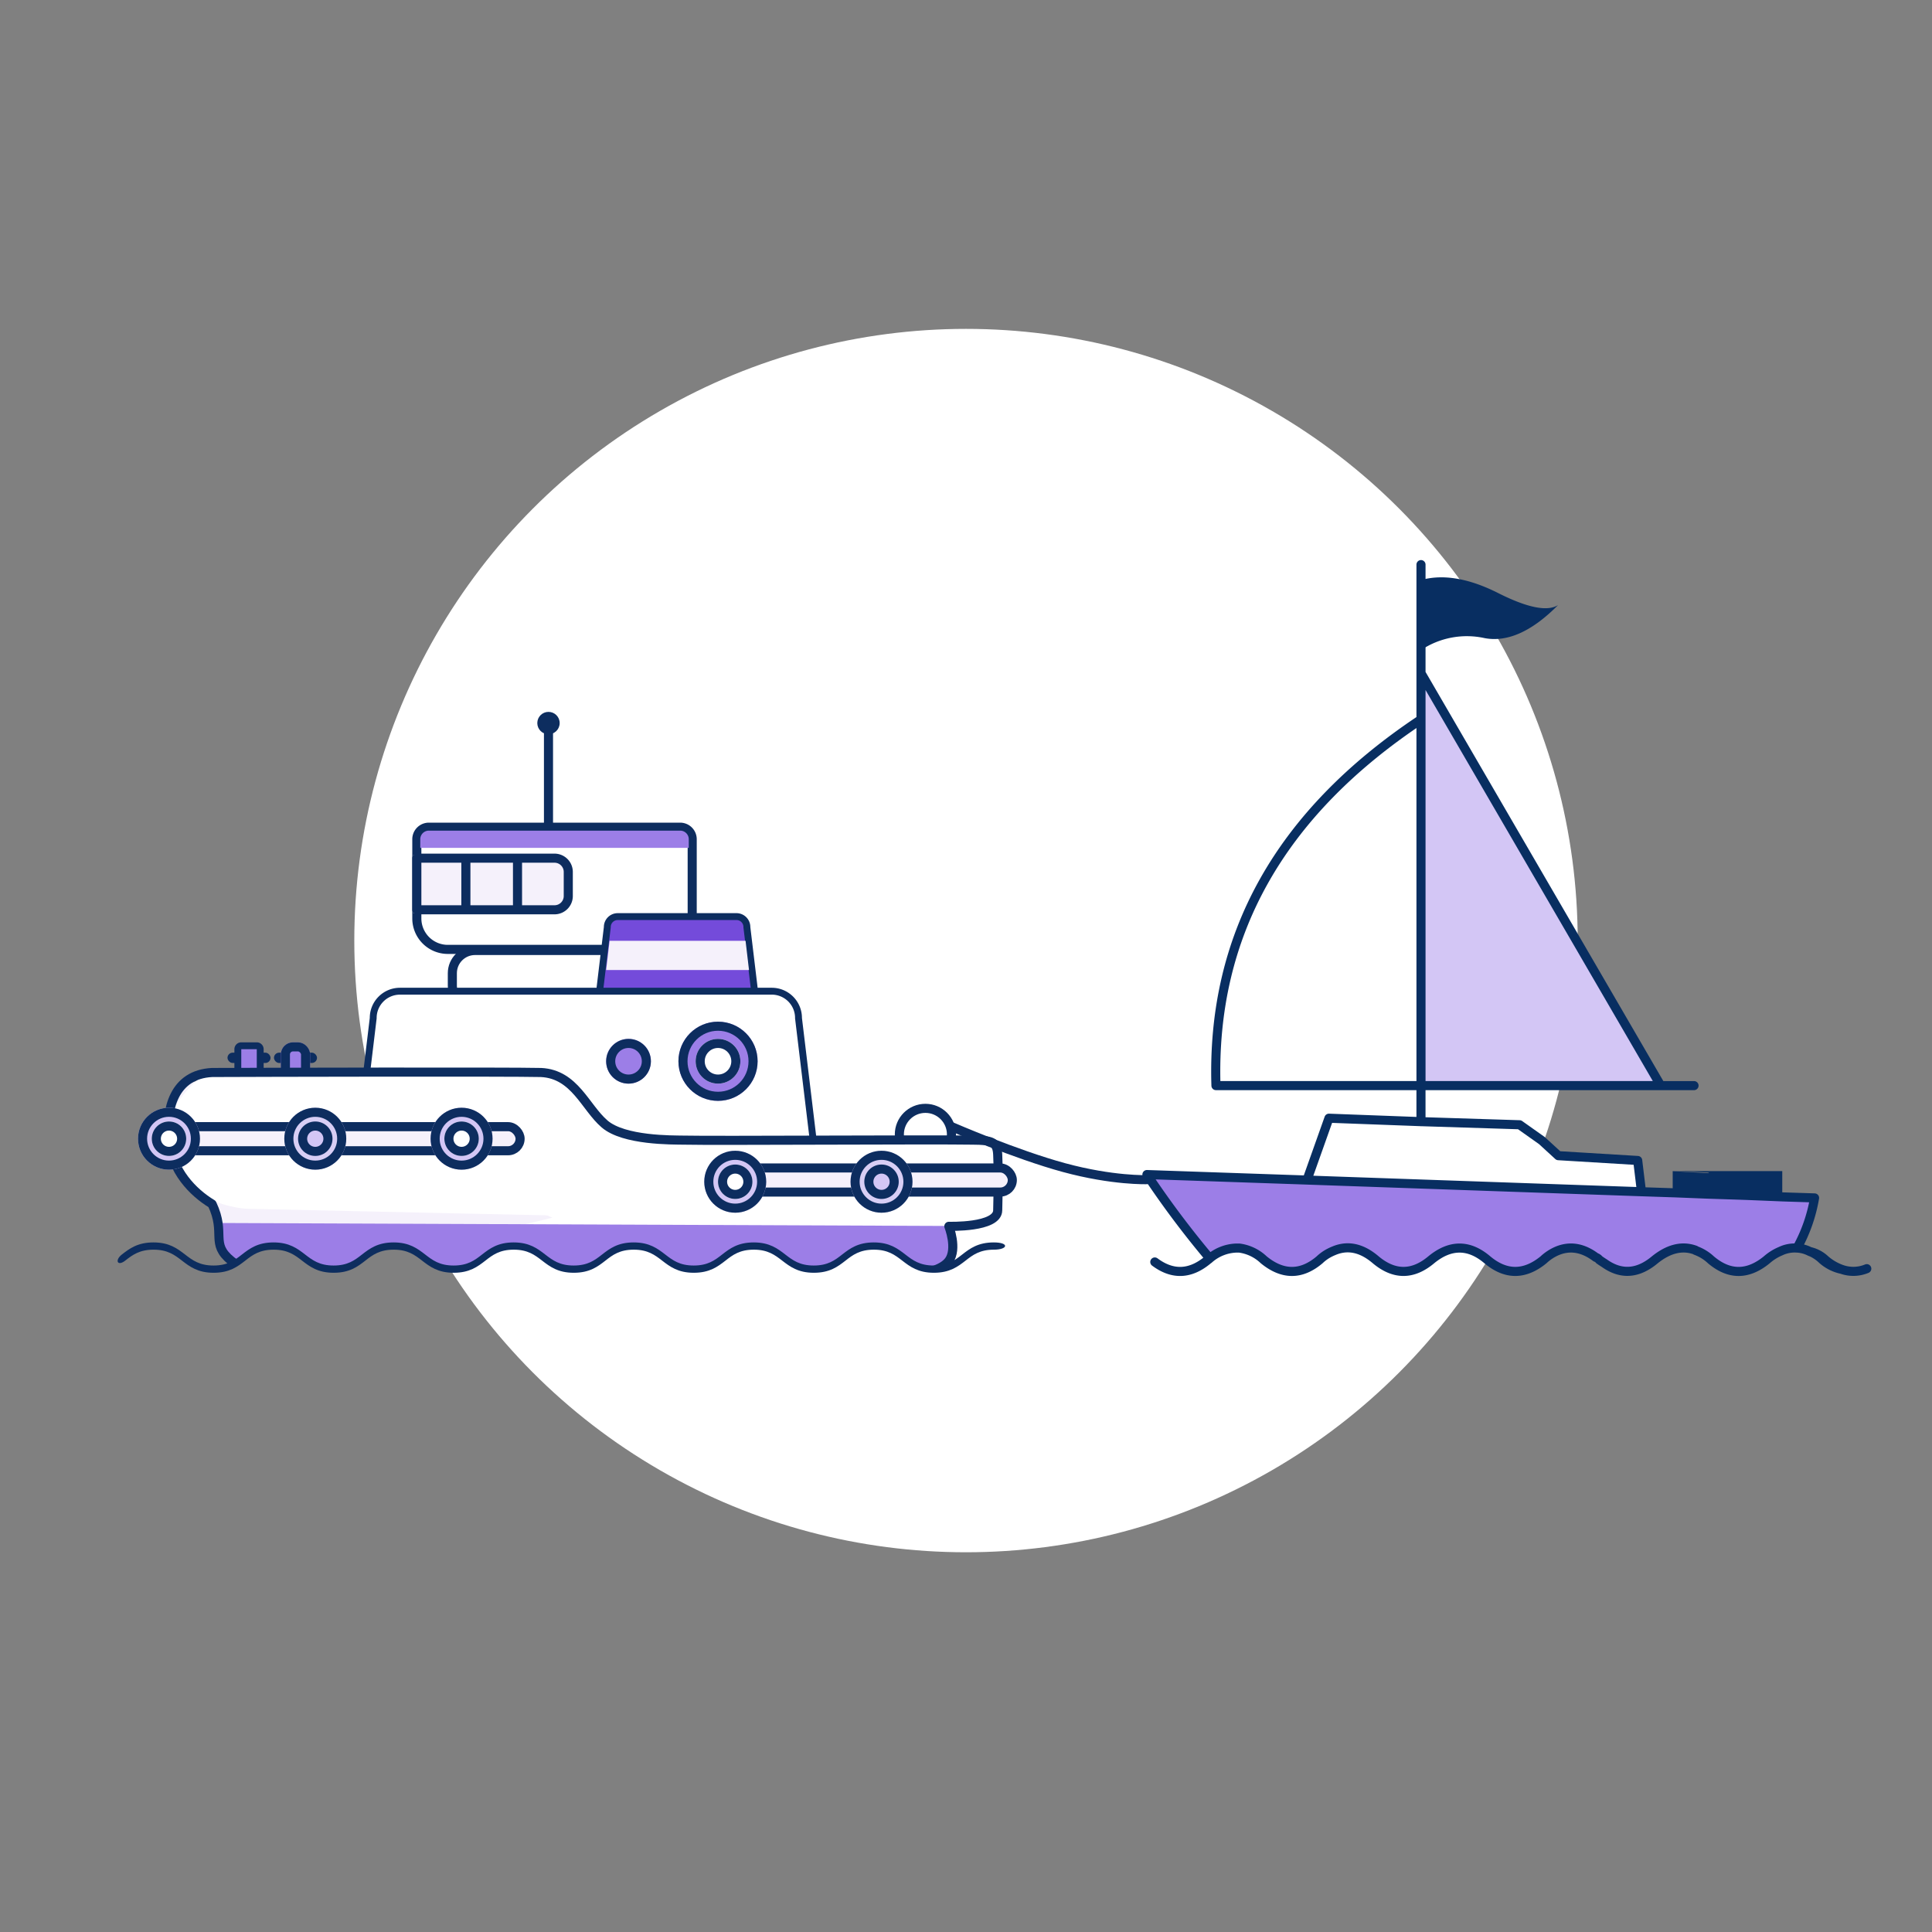 <?xml version="1.0" encoding="UTF-8"?>
<svg xmlns="http://www.w3.org/2000/svg" xmlns:xlink="http://www.w3.org/1999/xlink" width="638" height="638" viewBox="0 0 638 638">
  <rect x="0" y="0" width="638" height="638" fill="#808080" stroke="none"/>
  <defs>
    <clipPath id="clip-path">
      <path id="Path_725" data-name="Path 725" d="M38.75,101.952q-9.879-8.388-19.758,0V-86.223H315.369L367.139,79.754l-51.769,22.2q-9.88-8.388-19.759,0t-19.759,0q-9.876-8.388-19.757,0t-19.759,0q-9.88-8.388-19.758,0t-19.758,0q-9.879-8.388-19.758,0t-19.759,0q-9.879-8.388-19.758,0t-19.758,0q-9.879-8.388-19.759,0t-19.758,0q-9.879-8.388-19.758,0T38.75,101.952Z" transform="translate(10768.872 1573.921)" fill="#fff"></path>
    </clipPath>
    <clipPath id="clip-On-Water_Towing:_Ahoy_Insurance">
      <rect width="638" height="638"></rect>
    </clipPath>
  </defs>
  <g id="On-Water_Towing:_Ahoy_Insurance" data-name="On-Water Towing: Ahoy Insurance" clip-path="url(#clip-On-Water_Towing:_Ahoy_Insurance)">
    <g id="insurance_ahoy_location" data-name="insurance ahoy  location" transform="translate(-1114.578 -1639.84)">
      <circle id="Ellipse_18605" data-name="Ellipse 18605" cx="202" cy="202" r="202" transform="translate(1231.578 1748.443)" fill="#fff"></circle>
    </g>
    <g id="Towing_on-water" data-name="Towing on-water" transform="translate(-10746.943 -1260.773)">
      <g id="Mask_Group_1" data-name="Mask Group 1" clip-path="url(#clip-path)">
        <g id="Group_1843" data-name="Group 1843" transform="translate(10768.482 1495.855)">
          <g id="Rectangle_444" data-name="Rectangle 444" transform="translate(126.338 77.296)" fill="#fff" stroke="#0d2d5f" stroke-width="3">
            <rect width="81.843" height="22.166" rx="9" stroke="none"></rect>
            <rect x="1.5" y="1.5" width="78.843" height="19.166" rx="7.5" fill="none"></rect>
          </g>
          <g id="Ellipse_18714" data-name="Ellipse 18714" transform="translate(276.952 132.426)" fill="#fff" stroke="#0d2d5f" stroke-linecap="round" stroke-width="3">
            <circle cx="7.104" cy="7.104" r="7.104" stroke="none"></circle>
            <circle cx="7.104" cy="7.104" r="8.604" fill="none"></circle>
          </g>
          <g id="Rectangle_447" data-name="Rectangle 447" transform="translate(114.971 36.943)">
            <path id="Path_3335" data-name="Path 3335" d="M5.115,0h82.98A5.115,5.115,0,0,1,93.21,5.115V31.259A11.367,11.367,0,0,1,81.843,42.627H11.367A11.367,11.367,0,0,1,0,31.259V5.115A5.115,5.115,0,0,1,5.115,0Z" fill="#fff"></path>
            <path id="Path_3336" data-name="Path 3336" d="M5.978,2h82.98a3.978,3.978,0,0,1,3.978,3.978V32.123a10.23,10.23,0,0,1-10.23,10.23H12.23A10.23,10.23,0,0,1,2,32.123V5.978A3.978,3.978,0,0,1,5.978,2Z" transform="translate(-0.863 -0.863)" fill="none" stroke="#0d2d5f" stroke-width="3"></path>
          </g>
          <rect id="Rectangle_450" data-name="Rectangle 450" width="14.209" height="3.41" rx="1.705" transform="translate(53.589 112.534)" fill="#0d2d5f"></rect>
          <rect id="Rectangle_451" data-name="Rectangle 451" width="14.209" height="3.41" rx="1.705" transform="translate(68.935 112.534)" fill="#0d2d5f"></rect>
          <g id="Path_3987" data-name="Path 3987" transform="translate(175.473 66.47)">
            <path id="Path_3337" data-name="Path 3337" d="M69.463,28.824H25.433A3.436,3.436,0,0,1,22,25.455L24.4,5.568l.008-.068V5.432A3.436,3.436,0,0,1,27.838,2H67.058a3.436,3.436,0,0,1,3.432,3.432V5.5l.008.068,2.4,19.887A3.436,3.436,0,0,1,69.463,28.824Z" transform="translate(-20.864 -0.863)" fill="#744bda"></path>
            <path id="Path_3338" data-name="Path 3338" d="M26.974,2.273a2.3,2.3,0,0,0-2.3,2.3v.136l-2.4,19.937a2.3,2.3,0,0,0,2.293,2.182H68.6a2.3,2.3,0,0,0,2.293-2.182L68.49,4.706V4.569a2.3,2.3,0,0,0-2.3-2.3H26.974m0-2.273H66.195a4.569,4.569,0,0,1,4.569,4.569l2.4,19.96A4.569,4.569,0,0,1,68.6,29.1H24.569A4.569,4.569,0,0,1,20,24.529l2.4-19.96A4.569,4.569,0,0,1,26.974,0Z" transform="translate(-20)" fill="#0d2d5f"></path>
          </g>
          <g id="Path_3984" data-name="Path 3984" transform="translate(95.323 91.104)">
            <path id="Path_3339" data-name="Path 3339" d="M134.105,63.215H.833a8.775,8.775,0,0,1-6.246-2.587A8.773,8.773,0,0,1-8,54.448l5.239-43.48.008-.068v-.068A8.833,8.833,0,0,1,6.08,2H128.858a8.833,8.833,0,0,1,8.833,8.833V10.9l.008.068,5.239,43.48a8.832,8.832,0,0,1-8.832,8.766Z" transform="translate(9.137 -0.863)" fill="#fff"></path>
            <path id="Path_3340" data-name="Path 3340" d="M5.216,2.273a7.7,7.7,0,0,0-7.7,7.7v.136l-.016.135-5.23,43.406a7.643,7.643,0,0,0,2.253,5.314A7.645,7.645,0,0,0-.031,61.215H133.242a7.7,7.7,0,0,0,7.695-7.568l-5.246-43.541V9.969a7.7,7.7,0,0,0-7.7-7.7H5.216M5.216,0H127.995a9.969,9.969,0,0,1,9.969,9.969l5.247,43.55a9.969,9.969,0,0,1-9.969,9.969H-.031A9.969,9.969,0,0,1-10,53.519l5.247-43.55A9.969,9.969,0,0,1,5.216,0Z" transform="translate(10 0)" fill="#0d2d5f"></path>
          </g>
          <g id="Path_3988" data-name="Path 3988" transform="translate(55.863 109.124)">
            <path id="Path_3341" data-name="Path 3341" d="M8.252,13.935H3.137A1.138,1.138,0,0,1,2,12.8V3.137A1.138,1.138,0,0,1,3.137,2H8.252A1.138,1.138,0,0,1,9.389,3.137V12.8A1.138,1.138,0,0,1,8.252,13.935Z" transform="translate(-0.863 -0.863)" fill="#9c7ee7"></path>
            <path id="Path_3342" data-name="Path 3342" d="M2.273,2.273h0v9.662s0,0,0,0H7.389V2.273s0,0,0,0H2.273M2.273,0H7.389A2.273,2.273,0,0,1,9.662,2.273v9.662a2.273,2.273,0,0,1-2.273,2.273H2.273A2.273,2.273,0,0,1,0,11.935V2.273A2.273,2.273,0,0,1,2.273,0Z" fill="#0d2d5f"></path>
          </g>
          <g id="Rectangle_446" data-name="Rectangle 446" transform="translate(71.208 109.124)" fill="#9c7ee7" stroke="#0d2d5f" stroke-linecap="round" stroke-width="3">
            <rect width="9.662" height="14.209" rx="4" stroke="none"></rect>
            <rect x="1.5" y="1.5" width="6.662" height="11.209" rx="2.5" fill="none"></rect>
          </g>
          <path id="Path_3345" data-name="Path 3345" d="M67.8,174.188l-16.533-4.843-2.388-7.023L36.133,150.83l-2.047-15.791,4.847-11.545,9.944-3.7,112.044,47.229-29.787,7.163Z" fill="#f5f1fb"></path>
          <path id="Path_3985" data-name="Path 3985" d="M13274.229,4145.975l239.554.974s2.875,6.618.909,10.733-3.16,2.938-8.5,4.646c-1.1-.015-208.7-.284-208.425.082-1.193-.008-17.255-1.011-21.129-4.79S13274.229,4145.975,13274.229,4145.975Z" transform="translate(-13222.666 -3977.188)" fill="#9c7ee7"></path>
          <path id="Path_3986" data-name="Path 3986" d="M13283.021,4101h56.511l144.57,22.876h48l10.142,1.115s5.171,7.4,2.968,11.519-2.722,11.285-8.712,12.993-173.209-2.381-238.373-3.755c-4.727.061-13.364-2.07-17.71-5.849-2.129-1.852-10.146-14.363-8.809-23.165C13272.107,4109.591,13283.021,4101,13283.021,4101Z" transform="translate(-13236.88 -3981.632)" fill="#fff"></path>
          <path id="Path_3983" data-name="Path 3983" d="M13243.71,4080.766c1.108,10.166,7.844,17.168,14.3,21.092,4.7,9.966-.777,12.954,6.365,18.771s35.3,4.5,35.3,4.5h189.8s8.873-.52,11.83-4.5,0-11.409,0-11.409,16.136.507,16.138-5.3c.245-9.389.192-14,0-18.374s-2.117-4.726-8.132-4.783c-13.5-.238-85.914.243-95.582,0-3.785-.063-19.678.171-26.089-5.326s-9.825-16.445-20.977-17.009c-10.28-.265-95.151-.071-108.659,0C13245.391,4059.064,13242.6,4070.6,13243.71,4080.766Z" transform="translate(-13209.514 -3939.341)" fill="none" stroke="#0d2d5f" stroke-linecap="round" stroke-linejoin="round" stroke-width="3"></path>
          <rect id="Rectangle_442" data-name="Rectangle 442" width="121.628" height="7.957" rx="3.978" transform="translate(28.582 136.973)" fill="#f5f1fb" stroke="#0d2d5f" stroke-linecap="round" stroke-linejoin="round" stroke-width="3"></rect>
          <rect id="Rectangle_443" data-name="Rectangle 443" width="96.052" height="7.957" rx="3.978" transform="translate(216.707 150.614)" fill="#f5f1fb" stroke="#0d2d5f" stroke-linecap="round" stroke-linejoin="round" stroke-width="3"></rect>
          <g id="Ellipse_18699" data-name="Ellipse 18699" transform="translate(211.023 144.93)" fill="#d3c6f5" stroke="#0d2d5f" stroke-linecap="round" stroke-linejoin="round" stroke-width="3">
            <circle cx="10.23" cy="10.23" r="10.23" stroke="none"></circle>
            <circle cx="10.23" cy="10.23" r="8.73" fill="none"></circle>
          </g>
          <g id="Ellipse_18701" data-name="Ellipse 18701" transform="translate(120.655 130.721)" fill="#d3c6f5" stroke="#0d2d5f" stroke-linecap="round" stroke-linejoin="round" stroke-width="3">
            <circle cx="10.23" cy="10.23" r="10.23" stroke="none"></circle>
            <circle cx="10.23" cy="10.23" r="8.73" fill="none"></circle>
          </g>
          <g id="Ellipse_18702" data-name="Ellipse 18702" transform="translate(72.345 130.721)" fill="#d8cef5" stroke="#0d2d5f" stroke-linecap="round" stroke-linejoin="round" stroke-width="3">
            <circle cx="10.23" cy="10.23" r="10.23" stroke="none"></circle>
            <circle cx="10.23" cy="10.23" r="8.73" fill="none"></circle>
          </g>
          <g id="Ellipse_18703" data-name="Ellipse 18703" transform="translate(24.035 130.721)" fill="#d3c6f5" stroke="#0d2d5f" stroke-linecap="round" stroke-linejoin="round" stroke-width="3">
            <circle cx="10.23" cy="10.23" r="10.23" stroke="none"></circle>
            <circle cx="10.23" cy="10.23" r="8.73" fill="none"></circle>
          </g>
          <g id="Ellipse_18700" data-name="Ellipse 18700" transform="translate(259.333 144.93)" fill="#d8cef5" stroke="#0d2d5f" stroke-linecap="round" stroke-linejoin="round" stroke-width="3">
            <circle cx="10.23" cy="10.23" r="10.23" stroke="none"></circle>
            <circle cx="10.23" cy="10.23" r="8.73" fill="none"></circle>
          </g>
          <g id="Ellipse_18704" data-name="Ellipse 18704" transform="translate(125.202 135.268)" fill="#fff" stroke="#0d2d5f" stroke-linecap="round" stroke-linejoin="round" stroke-width="3">
            <circle cx="5.684" cy="5.684" r="5.684" stroke="none"></circle>
            <circle cx="5.684" cy="5.684" r="4.184" fill="none"></circle>
          </g>
          <g id="Ellipse_18705" data-name="Ellipse 18705" transform="translate(76.892 135.268)" fill="#d3c6f5" stroke="#0d2d5f" stroke-linecap="round" stroke-linejoin="round" stroke-width="3">
            <circle cx="5.684" cy="5.684" r="5.684" stroke="none"></circle>
            <circle cx="5.684" cy="5.684" r="4.184" fill="none"></circle>
          </g>
          <g id="Ellipse_18706" data-name="Ellipse 18706" transform="translate(28.582 135.268)" fill="#fff" stroke="#0d2d5f" stroke-linecap="round" stroke-linejoin="round" stroke-width="3">
            <circle cx="5.684" cy="5.684" r="5.684" stroke="none"></circle>
            <circle cx="5.684" cy="5.684" r="4.184" fill="none"></circle>
          </g>
          <g id="Ellipse_18708" data-name="Ellipse 18708" transform="translate(263.88 149.477)" fill="#d3c6f5" stroke="#0d2d5f" stroke-linecap="round" stroke-linejoin="round" stroke-width="3">
            <circle cx="5.684" cy="5.684" r="5.684" stroke="none"></circle>
            <circle cx="5.684" cy="5.684" r="4.184" fill="none"></circle>
          </g>
          <g id="Ellipse_18709" data-name="Ellipse 18709" transform="translate(215.57 149.477)" fill="#fff" stroke="#0d2d5f" stroke-linecap="round" stroke-linejoin="round" stroke-width="3">
            <circle cx="5.684" cy="5.684" r="5.684" stroke="none"></circle>
            <circle cx="5.684" cy="5.684" r="4.184" fill="none"></circle>
          </g>
          <g id="Ellipse_18710" data-name="Ellipse 18710" transform="translate(202.498 102.304)" fill="#9c7ee7" stroke="#0d2d5f" stroke-linecap="round" stroke-linejoin="round" stroke-width="3">
            <circle cx="13.072" cy="13.072" r="13.072" stroke="none"></circle>
            <circle cx="13.072" cy="13.072" r="11.572" fill="none"></circle>
          </g>
          <g id="Ellipse_18711" data-name="Ellipse 18711" transform="translate(208.181 107.987)" fill="#fff" stroke="#0d2d5f" stroke-linecap="round" stroke-linejoin="round" stroke-width="3">
            <circle cx="7.389" cy="7.389" r="7.389" stroke="none"></circle>
            <circle cx="7.389" cy="7.389" r="5.889" fill="none"></circle>
          </g>
          <g id="Ellipse_18712" data-name="Ellipse 18712" transform="translate(178.627 107.987)" fill="#9c7ee7" stroke="#0d2d5f" stroke-linecap="round" stroke-linejoin="round" stroke-width="3">
            <circle cx="7.389" cy="7.389" r="7.389" stroke="none"></circle>
            <circle cx="7.389" cy="7.389" r="5.889" fill="none"></circle>
          </g>
          <g id="Rectangle_448" data-name="Rectangle 448" transform="translate(114.971 47.173)">
            <path id="Path_3343" data-name="Path 3343" d="M0,0H46.605a5.684,5.684,0,0,1,5.684,5.684V13.64a5.684,5.684,0,0,1-5.684,5.684H0Z" fill="#f5f1fb"></path>
            <path id="Path_3344" data-name="Path 3344" d="M2,2H47.468a4.547,4.547,0,0,1,4.547,4.547V14.5a4.547,4.547,0,0,1-4.547,4.547H2Z" transform="translate(-0.863 -0.863)" fill="none" stroke="#0d2d5f" stroke-linecap="round" stroke-linejoin="round" stroke-width="3"></path>
          </g>
          <line id="Line_369" data-name="Line 369" y2="14.777" transform="translate(132.306 49.447)" fill="none" stroke="#0d2d5f" stroke-linecap="round" stroke-width="3"></line>
          <line id="Line_371" data-name="Line 371" y2="31.828" transform="translate(159.587 5.684)" fill="none" stroke="#0d2d5f" stroke-linecap="round" stroke-width="3"></line>
          <line id="Line_370" data-name="Line 370" y2="14.777" transform="translate(149.357 49.447)" fill="none" stroke="#0d2d5f" stroke-linecap="round" stroke-width="3"></line>
          <path id="Rectangle_449" data-name="Rectangle 449" d="M2.842,0h82.98a2.842,2.842,0,0,1,2.842,2.842V5.684H0V2.842A2.842,2.842,0,0,1,2.842,0Z" transform="translate(117.245 39.216)" fill="#9c7ee7"></path>
          <circle id="Ellipse_18713" data-name="Ellipse 18713" cx="3.694" cy="3.694" r="3.694" transform="translate(155.893)" fill="#0d2d5f"></circle>
          <path id="Path_3989" data-name="Path 3989" d="M1.137,0h44.9l1.137,9.662H0Z" transform="translate(178.627 75.591)" fill="#f5f1fb"></path>
          <path id="Path_3990" data-name="Path 3990" d="M64.493,17.5s-11.237.4-27.361-3.978S0,0,0,0" transform="translate(292.713 136.973)" fill="none" stroke="#0d2d5f" stroke-linecap="round" stroke-width="3"></path>
        </g>
      </g>
      <g id="Boat" transform="translate(11125.689 1447.22)">
        <g id="Group_1166" data-name="Group 1166" transform="translate(0)">
          <g id="Group_1165" data-name="Group 1165">
            <g id="Group_1164" data-name="Group 1164" transform="translate(0 4.205)">
              <path id="Path_2216" data-name="Path 2216" d="M99.6,183.919q-.413-.114-.8-.227l-10.434-.341,11.228.568m-22.683-8.166q12.8.435,11.909.568l-.114.114-11.8-.682V182.9l11.455.455,10.434.341q-5.185-1.5,3.175.114l11.115.455v-8.509H76.919M-6.214,3.7A27.243,27.243,0,0,1,14.766-.265Q26.108,1.889,39.035-11.153,33.708-7.867,19.3-15.123,4.674-22.495-6.214-19.433Z" transform="translate(96.718 20.331)" fill="#082e61"></path>
              <path id="Path_2217" data-name="Path 2217" d="M-17.894,108.708H49.814v-120.9q-69.988,46.532-67.708,120.9m37.313,10.774-7.258,20.413,110.465,3.856-1.25-10.321-26.2-1.588-5.444-4.99-7.372-5.217-32.55-1.023Z" transform="translate(40.69 59.137)" fill="#fff"></path>
              <path id="Path_2218" data-name="Path 2218" d="M39.792,39.041q6.918-2.949,13.837,2.949Q62.815,49.7,72,41.99q9.414-7.712,18.486,0,9.186,7.712,18.6,0a15.463,15.463,0,0,1,4.537-2.949q6.351-2.609,12.7,2.155a2.4,2.4,0,0,1,1.137.8q.8.568,1.7,1.137,8.279,5.9,16.672-1.137,6.918-5.557,13.383-3.175l.114.114a14.627,14.627,0,0,1,4.99,3.062q9.073,7.712,18.486,0a16.6,16.6,0,0,1,4.537-2.836,10.76,10.76,0,0,1,5.444-1.023,52.211,52.211,0,0,0,5.784-16.558l-10.661-.341L176.8,20.779l-3.175-.114q.381.111.8.227l-11.228-.568-11.455-.455-10.321-.341L30.945,15.678l-52.851-1.815A306.753,306.753,0,0,0-1.151,41.536a14.359,14.359,0,0,1,8.733-3.4H8.6a14.425,14.425,0,0,1,8.052,3.856q9.414,7.712,18.486,0a14.152,14.152,0,0,1,3.63-2.5Q39.224,39.268,39.792,39.041Z" transform="translate(21.906 183.355)" fill="#9c7ee7"></path>
              <path id="Path_2219" data-name="Path 2219" d="M-6.214-14.846v136.21H72.949Z" transform="translate(96.718 46.48)" fill="#d3c6f5"></path>
            </g>
            <path id="Path_2220" data-name="Path 2220" d="M68.6-15.956v-5.1m0,28.24v7.6l79.163,136.209h11M68.6,30.09V14.78m0-7.6V-15.956M141.41,186.037l-1.25-10.321-26.2-1.588-5.444-4.99-7.369-5.221L68.6,162.893,38.2,161.757l-7.256,20.422,110.465,3.856,10.321.341m36.179,1.361,10.661.341a52.21,52.21,0,0,1-5.784,16.558,10.545,10.545,0,0,1,4.2,1.137,10.9,10.9,0,0,1,5.1,2.722,16.994,16.994,0,0,0,5.444,3.175,11.522,11.522,0,0,0,8.279-.227m-23.023-6.8a10.76,10.76,0,0,0-5.444,1.023,16.6,16.6,0,0,0-4.537,2.836q-9.414,7.712-18.486,0a14.627,14.627,0,0,0-4.99-3.062l-.114-.114q-6.464-2.381-13.383,3.175-8.393,7.032-16.672,1.137-.909-.568-1.7-1.137a2.4,2.4,0,0,0-1.137-.8q-6.351-4.763-12.7-2.155a15.462,15.462,0,0,0-4.537,2.949q-9.414,7.712-18.6,0-9.073-7.712-18.486,0-9.186,7.712-18.373,0-6.918-5.9-13.837-2.949-.568.227-1.023.455a14.153,14.153,0,0,0-3.629,2.5q-9.073,7.712-18.486,0A14.42,14.42,0,0,0,8.6,204.639H7.575a14.359,14.359,0,0,0-8.733,3.4,3.717,3.717,0,0,1-.568.455q-8.738,7.336-17.579.739m87.9-46.33V150.989H.888Q-1.391,76.621,68.6,30.09v120.9h79.165M30.945,182.178l-52.851-1.815A306.743,306.743,0,0,0-1.151,208.037m208.682,3.629a13.982,13.982,0,0,1-6.351-3.175,13.021,13.021,0,0,0-3.629-2.5,4.4,4.4,0,0,1-.568-.227m-45.252-19.394,11.455.455,10.491.341,3.119.114,11.115.455" transform="translate(21.906 21.06)" fill="none" stroke="#082e61" stroke-linecap="round" stroke-linejoin="round" stroke-width="3"></path>
          </g>
        </g>
      </g>
      <path id="wavenew1" d="M46.422,6.025c2.433-1.907,4.738-3.633,9.39-3.633s6.965,1.762,9.39,3.633c2.551,1.964,5.2,3.995,10.433,3.995s7.9-2.031,10.441-3.995c2.425-1.907,4.738-3.633,9.39-3.633s6.958,1.762,9.382,3.633c2.558,1.964,5.2,3.995,10.441,3.995s7.9-2.031,10.433-3.995c2.425-1.907,4.738-3.633,9.39-3.633s6.957,1.762,9.382,3.633c2.551,1.964,5.2,3.995,10.433,3.995s7.9-2.031,10.441-3.995c2.425-1.907,4.738-3.633,9.382-3.633s6.957,1.762,9.382,3.633c2.558,1.964,5.2,3.995,10.441,3.995S202.47,7.989,205,6.025c2.425-1.907,4.739-3.633,9.382-3.633s6.965,1.762,9.39,3.633c2.55,1.964,5.2,3.995,10.433,3.995s7.9-2.031,10.441-3.995c2.425-1.907,4.738-3.633,9.382-3.633s6.957,1.765,9.384,3.633c2.558,1.964,5.2,3.995,10.441,3.995s7.9-2.031,10.433-3.995c2.425-1.907,4.738-3.633,9.39-3.633s6.957,1.762,9.382,3.633c2.551,1.964,5.2,3.995,10.433,3.995s7.9-2.031,10.441-3.995c2.425-1.907,4.738-3.633,9.382-3.633S338.517,0,333.273,0s-7.9,2.031-10.433,3.995c-2.425,1.907-4.738,3.633-9.39,3.633s-6.957-1.762-9.382-3.633C301.517,2.031,298.871,0,293.635,0s-7.9,2.031-10.442,3.995c-2.425,1.907-4.738,3.633-9.382,3.633s-6.966-1.762-9.39-3.633C261.871,2.031,259.234,0,253.99,0s-7.9,2.031-10.433,3.995c-2.425,1.907-4.738,3.633-9.39,3.633s-6.958-1.762-9.382-3.633C222.226,2.031,219.589,0,214.345,0s-7.9,2.031-10.433,3.995c-2.425,1.907-4.738,3.633-9.382,3.633s-6.965-1.762-9.39-3.633C182.589,2.031,179.952,0,174.708,0s-7.9,2.031-10.433,3.995c-2.425,1.907-4.738,3.633-9.39,3.633s-6.957-1.762-9.382-3.633C142.952,2.031,140.309,0,135.071,0s-7.9,2.031-10.441,3.995c-2.425,1.907-4.738,3.633-9.382,3.633s-6.965-1.762-9.39-3.633C103.309,2.031,100.661,0,95.425,0s-7.9,2.031-10.44,3.995C82.56,5.9,80.247,7.628,75.6,7.628S68.64,5.864,66.212,3.995C63.654,2.031,61.016,0,55.772,0s-7.9,2.031-10.441,3.995C42.907,5.9,43.887,7.99,46.422,6.025Z" transform="translate(10741.85 1671.056)" fill="#0d2d5f"></path>
    </g>
  </g>
</svg>
